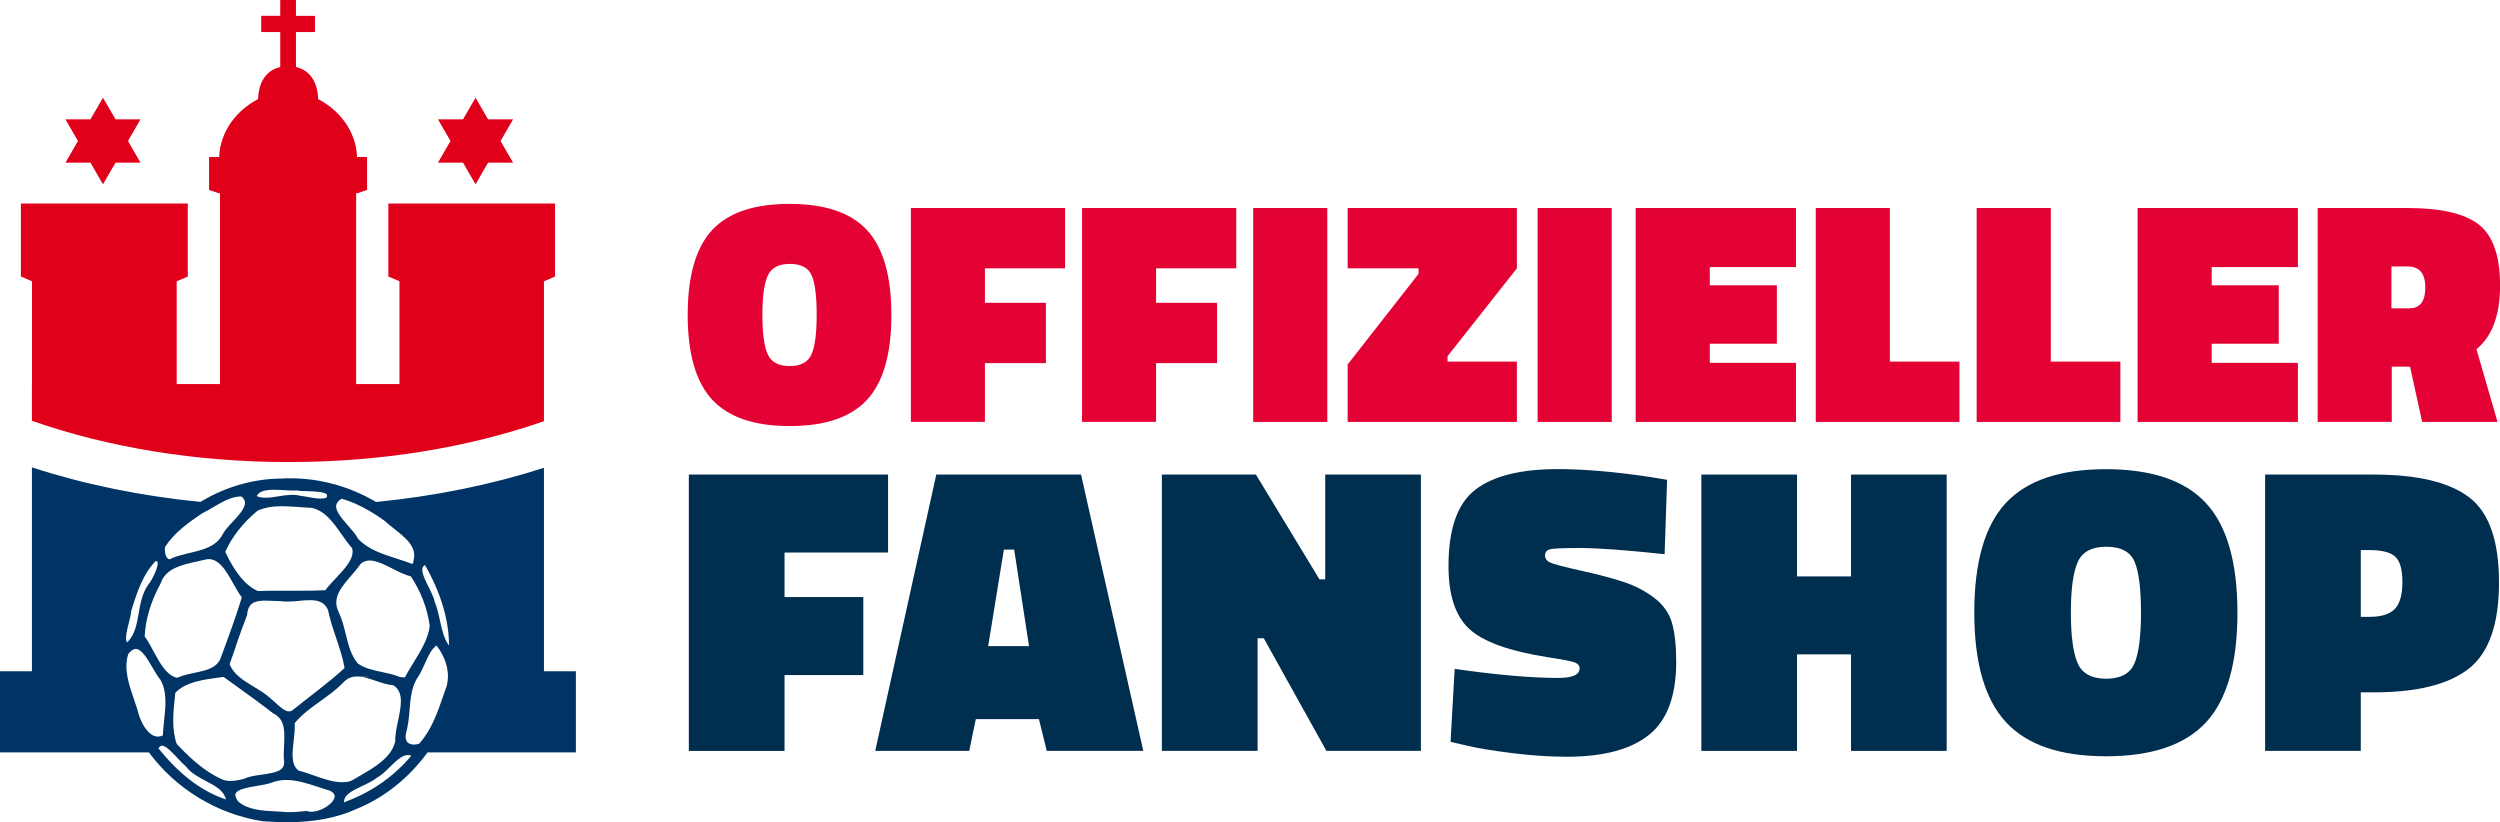 <svg xmlns="http://www.w3.org/2000/svg" id="Ebene_3" viewBox="0 0 375.82 123.62"><defs><style>.cls-1{fill:none;}.cls-1,.cls-2,.cls-3,.cls-4,.cls-5{stroke-width:0px;}.cls-2{fill:#e1001a;}.cls-3{fill:#003467;}.cls-4{fill:#e40134;}.cls-5{fill:#002e4f;}</style></defs><path class="cls-4" d="M134,47.35c0,5.86-1.22,10.1-3.65,12.74-2.43,2.64-6.31,3.96-11.64,3.96s-9.22-1.33-11.66-3.98c-2.45-2.66-3.67-6.9-3.67-12.74s1.22-10.08,3.65-12.72c2.43-2.64,6.32-3.96,11.66-3.96s9.23,1.32,11.66,3.96c2.43,2.64,3.65,6.89,3.65,12.74ZM114.61,47.35c0,2.72.26,4.68.79,5.88.53,1.2,1.63,1.8,3.31,1.8s2.78-.59,3.29-1.78c.51-1.18.77-3.16.77-5.93s-.25-4.74-.74-5.9c-.5-1.17-1.59-1.75-3.29-1.75s-2.81.6-3.34,1.8-.79,3.16-.79,5.88Z"></path><path class="cls-4" d="M136.93,63.43V31.27h23.18v9.07h-12.05v5.18h9.17v9.07h-9.17v8.83h-11.14Z"></path><path class="cls-4" d="M162.66,63.43V31.27h23.18v9.07h-12.05v5.18h9.17v9.07h-9.17v8.83h-11.14Z"></path><path class="cls-4" d="M188.39,63.43V31.27h11.14v32.16h-11.14Z"></path><path class="cls-4" d="M202.59,40.34v-9.07h25.44v9.07l-10.42,13.2v.82h10.42v9.07h-25.44v-8.64l10.66-13.63v-.82h-10.66Z"></path><path class="cls-4" d="M231.15,63.43V31.27h11.14v32.16h-11.14Z"></path><path class="cls-4" d="M245.89,63.43V31.27h24.1v8.88h-12.96v2.74h10.08v8.78h-10.08v2.88h12.96v8.88h-24.1Z"></path><path class="cls-4" d="M294.56,63.43h-21.6V31.27h11.14v23.09h10.46v9.07Z"></path><path class="cls-4" d="M318.75,63.43h-21.6V31.27h11.14v23.09h10.46v9.07Z"></path><path class="cls-4" d="M321.34,63.43V31.27h24.1v8.88h-12.96v2.74h10.08v8.78h-10.08v2.88h12.96v8.88h-24.1Z"></path><path class="cls-4" d="M362.29,55.12h-2.74v8.3h-11.14V31.27h13.54c4.96,0,8.51.82,10.66,2.47,2.14,1.65,3.22,4.7,3.22,9.17s-1.18,7.66-3.55,9.58l3.17,10.94h-11.33l-1.82-8.3ZM362.24,46.34c1.57,0,2.35-1.05,2.35-3.14s-.88-3.14-2.64-3.14h-2.45v6.29h2.74Z"></path><path class="cls-5" d="M103.55,112.88v-41.54h29.95v11.72h-15.56v6.7h11.84v11.72h-11.84v11.41h-14.38Z"></path><path class="cls-5" d="M131.57,112.88l9.18-41.54h21.76l9.36,41.54h-14.51l-1.18-4.77h-9.49l-.99,4.77h-14.14ZM150.91,82.62l-2.36,14.51h6.14l-2.23-14.51h-1.55Z"></path><path class="cls-5" d="M174.66,112.88v-41.54h14.14l9.55,15.75h.87v-15.75h14.38v41.54h-14.2l-9.42-16.93h-.93v16.93h-14.38Z"></path><path class="cls-5" d="M250.24,83.31c-5.83-.62-10.07-.93-12.71-.93s-4.19.07-4.62.22c-.43.15-.65.45-.65.9s.25.81.74,1.05,2.06.66,4.68,1.24c2.62.58,4.77,1.15,6.45,1.71s3.18,1.34,4.53,2.36c1.34,1.01,2.23,2.25,2.67,3.72.43,1.47.65,3.44.65,5.92,0,5.13-1.36,8.78-4.09,10.97-2.73,2.19-6.84,3.29-12.34,3.29-2.65,0-5.42-.19-8.34-.56s-5.16-.74-6.73-1.12l-2.42-.56.62-10.97c6.32.91,11.51,1.36,15.56,1.36,2.15,0,3.22-.47,3.22-1.43,0-.41-.25-.71-.74-.9-.5-.19-1.84-.44-4.03-.78-5.79-.91-9.72-2.32-11.81-4.25-2.09-1.92-3.13-5.07-3.13-9.46,0-5.58,1.34-9.4,4.03-11.47,2.69-2.07,6.82-3.1,12.4-3.1,3.93,0,8.54.39,13.83,1.18l2.6.43-.37,11.16Z"></path><path class="cls-5" d="M278.26,112.88v-14.51h-8.12v14.51h-14.38v-41.54h14.38v15.31h8.12v-15.31h14.38v41.54h-14.38Z"></path><path class="cls-5" d="M336.35,92.11c0,7.56-1.57,13.05-4.71,16.46-3.14,3.41-8.15,5.12-15.04,5.12s-11.9-1.71-15.07-5.15c-3.16-3.43-4.74-8.92-4.74-16.46s1.57-13.02,4.71-16.43c3.14-3.41,8.16-5.12,15.07-5.12s11.92,1.71,15.07,5.12c3.14,3.41,4.71,8.9,4.71,16.46ZM311.31,92.11c0,3.51.34,6.04,1.02,7.59.68,1.55,2.11,2.33,4.28,2.33s3.59-.76,4.25-2.29.99-4.08.99-7.66-.32-6.12-.96-7.63c-.64-1.51-2.06-2.26-4.25-2.26s-3.63.77-4.31,2.32c-.68,1.55-1.02,4.08-1.02,7.6Z"></path><path class="cls-5" d="M356.81,104.08h-1.92v8.8h-14.38v-41.54h16.31c6.57,0,11.36,1.14,14.35,3.41,3,2.27,4.5,6.54,4.5,12.8s-1.51,10.58-4.53,12.96c-3.02,2.38-7.79,3.57-14.32,3.57ZM354.89,92.73h1.3c1.78,0,3.05-.39,3.81-1.18.76-.78,1.15-2.13,1.15-4.03s-.36-3.18-1.08-3.84c-.72-.66-2.01-.99-3.88-.99h-1.3v10.04Z"></path><path class="cls-1" d="M41.8,74.63c1.12-.19,2.35-.35,3.33-.09.42.04.84.12,1.25.2.61.11,1.2.22,1.77.22.34,0,.64-.04.92-.12.1-.21.12-.37.07-.46-.25-.45-1.98-.5-2.91-.53-.62-.02-1.16-.03-1.55-.11-.53.03-1.16,0-1.84-.04-.52-.03-1.06-.06-1.58-.06-1.52,0-2.35.29-2.68.95.82.39,1.97.26,3.21.05Z"></path><path class="cls-1" d="M56.66,116.91c-.57.5-1.36.86-2.2,1.25-1.72.8-2.82,1.4-2.73,2.48.11-.04.23-.1.35-.16l.06-.03c3.83-1.44,7.16-3.79,9.68-6.83-1.05-.44-2.13.62-3.19,1.66-.63.63-1.29,1.27-1.98,1.63Z"></path><path class="cls-1" d="M33.99,120.17c-.35-1.36-1.6-2.02-3.02-2.77-1.12-.59-2.28-1.2-3.04-2.23-.37-.29-.78-.73-1.22-1.21-.25-.27-.52-.56-.81-.84h-1.55c2.99,3.56,6.22,5.93,9.63,7.04Z"></path><path class="cls-1" d="M49.61,118.87c-.57-.17-1.14-.36-1.72-.55-1.59-.53-3.23-1.07-4.84-1.07-.79,0-1.51.13-2.2.39-.55.23-1.36.36-2.21.5-1.25.2-2.95.49-3.22,1.14-.14.34.13.83.39,1.21,1.49,1.28,3.57,1.38,5.58,1.48.59.03,1.17.06,1.73.12h.24c.9,0,1.78-.06,2.61-.17l.12-.02.11.04c.17.06.38.09.61.09,1.39,0,3.24-1.15,3.48-2.15.03-.15.14-.59-.68-1.02Z"></path><path class="cls-3" d="M53.65,101.68c-.05,0-.1.01-.15.01h.32c-.06,0-.11-.01-.17-.01Z"></path><path class="cls-3" d="M55.18,101.69h-1.36c.44.02.89.11,1.36.24v-.24Z"></path><path class="cls-3" d="M81.77,100.92v-30.6c-7.86,2.54-16.37,4.27-25.24,5.14-3.87-2.29-8.36-3.56-12.86-3.56-.48,0-.97.01-1.43.04-4.24.04-8.42,1.28-12.11,3.51-8.91-.88-17.45-2.63-25.33-5.19v30.65H0v12.2h22.39c4,5.42,10.14,9.24,17.05,10.34,1.35.1,2.56.15,3.71.15,4.08,0,7.49-.65,10.4-1.97,4.31-1.75,8-4.78,10.72-8.52h22.3v-12.2h-4.8ZM50.53,75.96s.01-.03.02-.05c.08-.34.33-.65.8-.94.7.19,1.39.45,2.1.76,1.4.62,2.84,1.46,4.39,2.58.41.39.89.77,1.4,1.17,1.71,1.34,3.48,2.73,2.93,4.76l-.02.08v.08c.01.09-.03.21-.1.29-.02.03-.07.07-.14.07-.76-.3-1.57-.56-2.35-.81-2.08-.67-4.24-1.36-5.72-2.94-.32-.64-.9-1.29-1.51-1.99-.91-1.03-1.93-2.19-1.79-3.06ZM19.36,93.66c.17-.67.34-1.31.37-1.83.91-2.98,1.83-5.6,3.66-7.48.22,0,.26.06.27.09.27.57-.69,2.62-1.42,3.52-.88,1.29-1.14,2.78-1.39,4.23-.28,1.6-.54,3.11-1.6,4.25l-.18.12c-.31-.56.02-1.84.29-2.89ZM24.16,87.66l.03-.07c.78-2.16,3.14-2.68,5.42-3.18.47-.1.93-.2,1.34-.31,1.84-.38,3.01,1.64,4.11,3.61.43.77.84,1.5,1.29,2.09-.86,2.84-1.86,5.56-3.07,8.83-.49,1.77-2.23,2.14-4.07,2.52-.82.17-1.67.35-2.4.67l-.25.06c-1.56-.41-2.54-2.22-3.48-3.97-.44-.81-.85-1.58-1.33-2.24.12-2.59.93-5.28,2.42-8.01ZM35.45,97.13c.53-1.53,1.08-3.11,1.68-4.64l.03-.13c.15-1.73,1.13-2.07,2.78-2.07.38,0,.77.02,1.15.04.37.02.75.04,1.11.04.75.13,1.77.05,2.73-.04.56-.06,1.14-.11,1.67-.11,1.45,0,2.24.43,2.71,1.48.29,1.44.76,2.84,1.22,4.2.49,1.47,1.01,2.98,1.27,4.52-.47.44-.96.87-1.46,1.29-1.13.96-2.31,1.87-3.46,2.77-.9.7-1.8,1.39-2.7,2.13-.24.22-.48.33-.72.33-.63,0-1.34-.65-1.97-1.23-.26-.24-.5-.46-.69-.6-.78-.75-1.74-1.33-2.67-1.89-.8-.48-1.57-.95-2.21-1.5-.61-.52-1.11-1.12-1.4-1.88.32-.89.63-1.79.94-2.68ZM50.88,91.94c-.98-2.05.43-3.69,1.93-5.42.49-.57,1-1.16,1.4-1.75.38-.34.83-.51,1.35-.51,1.04,0,2.28.63,3.48,1.24.91.46,1.85.94,2.73,1.15,1.49,2.24,2.47,4.81,2.83,7.43-.2,1.89-1.31,3.7-2.39,5.45-.46.75-.94,1.52-1.34,2.3-.25,0-.49-.02-.76-.06-.88-.36-1.81-.56-2.71-.75-1.33-.28-2.59-.55-3.62-1.29-1.02-1.22-1.4-2.75-1.8-4.38-.28-1.14-.57-2.32-1.1-3.4ZM41.26,73.63c.52,0,1.06.03,1.58.06.68.04,1.31.08,1.84.04.39.08.93.09,1.55.11.93.03,2.66.07,2.91.53.05.09.03.26-.07.46-.28.08-.59.12-.92.12-.57,0-1.15-.11-1.77-.22-.41-.08-.83-.15-1.25-.2-.98-.26-2.21-.1-3.33.09-1.24.21-2.4.34-3.21-.05.33-.66,1.15-.95,2.68-.95ZM38.72,76.77c1.01-.46,2.18-.67,3.7-.67.86,0,1.75.07,2.61.13.62.05,1.24.09,1.85.12,2,.46,3.21,2.17,4.48,3.99.5.71,1.02,1.44,1.58,2.08.4,1.47-1.06,3.02-2.47,4.52-.58.62-1.13,1.2-1.56,1.79-1.3.06-2.57.07-3.65.07h-3.06c-.95,0-2.18,0-3.43.05-1.83-.8-3.43-2.73-4.91-5.89.98-2.22,2.73-4.45,4.85-6.18ZM30.43,77.15c.56-.27,1.13-.61,1.67-.93.29-.17.59-.35.89-.51,1.05-.59,2.13-1.08,3.25-1.08.02,0,.03,0,.05,0,.34.28.52.58.54.89.01.13-.01.28-.05.42-.2.77-1.03,1.67-1.78,2.47-.66.72-1.29,1.39-1.59,2.03-1.01,1.76-2.89,2.21-4.88,2.68-.87.21-1.77.42-2.59.75l-.09.05c-.15.1-.28.15-.39.15-.05,0-.19,0-.36-.24-.31-.43-.39-1.21-.27-1.64,1.38-2.12,3.55-3.68,5.6-5.05ZM20.93,107.65c-.21-.83-.5-1.67-.78-2.49-.78-2.28-1.59-4.63-.86-6.87.41-.49.79-.74,1.13-.74.88,0,1.8,1.58,2.54,2.86.39.67.76,1.31,1.14,1.76,1.04,1.77.8,4.01.57,6.17-.08.73-.16,1.49-.19,2.22-.26.11-.51.17-.75.17-1.26,0-2.28-1.62-2.8-3.09ZM24.35,113.13c-.18-.21-.36-.41-.53-.63.24-.4.45-.4.52-.4.42,0,1,.48,1.55,1.03.28.28.56.58.81.84.44.47.85.92,1.22,1.21.76,1.03,1.92,1.64,3.04,2.23,1.42.75,2.67,1.41,3.02,2.77-3.41-1.11-6.65-3.48-9.63-7.04ZM33.51,117.22c-1.89-.83-3.72-2.16-5.68-4.09-.42-.41-.83-.84-1.26-1.3-.8-2.18-.52-4.88-.26-7.26l.04-.41c1.13-1.26,3.11-1.78,5.03-2.09.58-.09,1.15-.17,1.69-.24l.54-.07c.68.49,1.36.98,2.04,1.47,1.77,1.27,3.6,2.59,5.34,3.95l.09.06c1.82.88,1.72,2.8,1.62,4.84-.04.77-.08,1.57,0,2.3.14,1.43-.96,1.74-3.33,2.07-.97.13-1.98.27-2.72.64-1.13.29-2.29.46-3.14.12ZM50.29,119.88c-.24,1.01-2.09,2.15-3.48,2.15-.23,0-.43-.03-.61-.09l-.11-.04-.12.02c-.83.11-1.71.17-2.61.17h-.24c-.56-.06-1.14-.09-1.73-.12-2.01-.1-4.09-.21-5.58-1.48-.26-.37-.53-.87-.39-1.21.27-.65,1.98-.93,3.22-1.14.85-.14,1.66-.27,2.21-.5.69-.26,1.41-.39,2.2-.39,1.6,0,3.25.55,4.84,1.07.58.19,1.15.38,1.72.55.82.42.72.87.68,1.02ZM47.13,116.56c-.75-.27-1.52-.54-2.28-.74-1.12-.9-.92-2.65-.7-4.51.1-.88.21-1.79.15-2.6,1.07-1.31,2.43-2.28,3.86-3.31,1.18-.84,2.39-1.71,3.44-2.79.54-.59,1.15-.88,1.91-.91.05,0,.1-.01.15-.01.06,0,.11.01.17.01h1.36v.24c.42.11.84.25,1.28.4.88.3,1.79.6,2.68.68,1.59,1.05,1.15,3.12.69,5.32-.23,1.1-.46,2.15-.42,3.09-.14.63-.41,1.19-.78,1.7-1.03,1.45-2.82,2.5-4.44,3.44-.27.16-.54.31-.79.46l-.43.25-.42.19c-.36.08-.72.12-1.11.12-1.42,0-2.9-.53-4.33-1.04ZM52.14,120.44l-.06.03c-.12.06-.23.12-.35.16-.08-1.07,1.01-1.67,2.73-2.48.84-.39,1.63-.76,2.2-1.25.69-.35,1.34-1,1.98-1.63,1.06-1.05,2.14-2.1,3.19-1.66-2.53,3.03-5.85,5.38-9.68,6.83ZM67.04,103.43c-.14.4-.28.81-.42,1.21-.89,2.56-1.8,5.21-3.64,7.18-.26.07-.51.11-.74.11-.32,0-.76-.07-1.03-.4-.24-.3-.3-.76-.18-1.3.34-1.16.44-2.35.54-3.5.14-1.7.28-3.31,1.1-4.71.48-.65.84-1.46,1.19-2.24.51-1.15,1-2.25,1.77-2.74,1.24,1.6,2.21,4.04,1.42,6.41ZM66.13,93.23c-.21-.94-.42-1.91-.78-2.76-.12-.62-.49-1.37-.88-2.15-.54-1.07-1.21-2.41-.92-3.04.03-.06.09-.2.34-.33,2.39,4.19,3.6,8.25,3.61,12.09-.75-.98-1.06-2.36-1.38-3.81Z"></path><polygon class="cls-2" points="13.6 24.45 15.48 27.71 17.37 24.45 21.12 24.45 19.24 21.2 21.12 17.94 17.37 17.94 15.48 14.69 13.6 17.94 9.84 17.94 11.72 21.2 9.84 24.45 13.6 24.45"></polygon><polygon class="cls-2" points="69.6 24.45 71.49 27.71 73.37 24.45 77.13 24.45 75.25 21.2 77.13 17.94 73.37 17.94 71.49 14.69 69.6 17.94 65.84 17.94 67.72 21.2 65.84 24.45 69.6 24.45"></polygon><path class="cls-2" d="M4.8,57.73v5.53c11.55,4.04,24.76,6.2,38.57,6.2s26.89-2.14,38.4-6.14v-5.58h0v-15.45l1.67-.72v-10.97h-25.06v10.97l1.67.71v15.46h-6.51v-28.71h.25l.05-.02,1.14-.39.2-.07v-4.95h-1.51c-.13-3.89-2.69-7.08-5.85-8.7,0-.58-.09-4.08-3.33-4.83v-5.25h2.86v-2.44h-2.86V0h-2.36v2.38h-2.86v2.44h2.86v5.25c-3.23.75-3.33,4.25-3.33,4.83-3.16,1.62-5.72,4.81-5.85,8.7h-1.52v4.95l.2.07,1.14.39.05.02h.25v28.71h-6.51v-15.45l1.67-.72v-10.97H3.14v10.97l1.67.71v15.46h0Z"></path></svg>